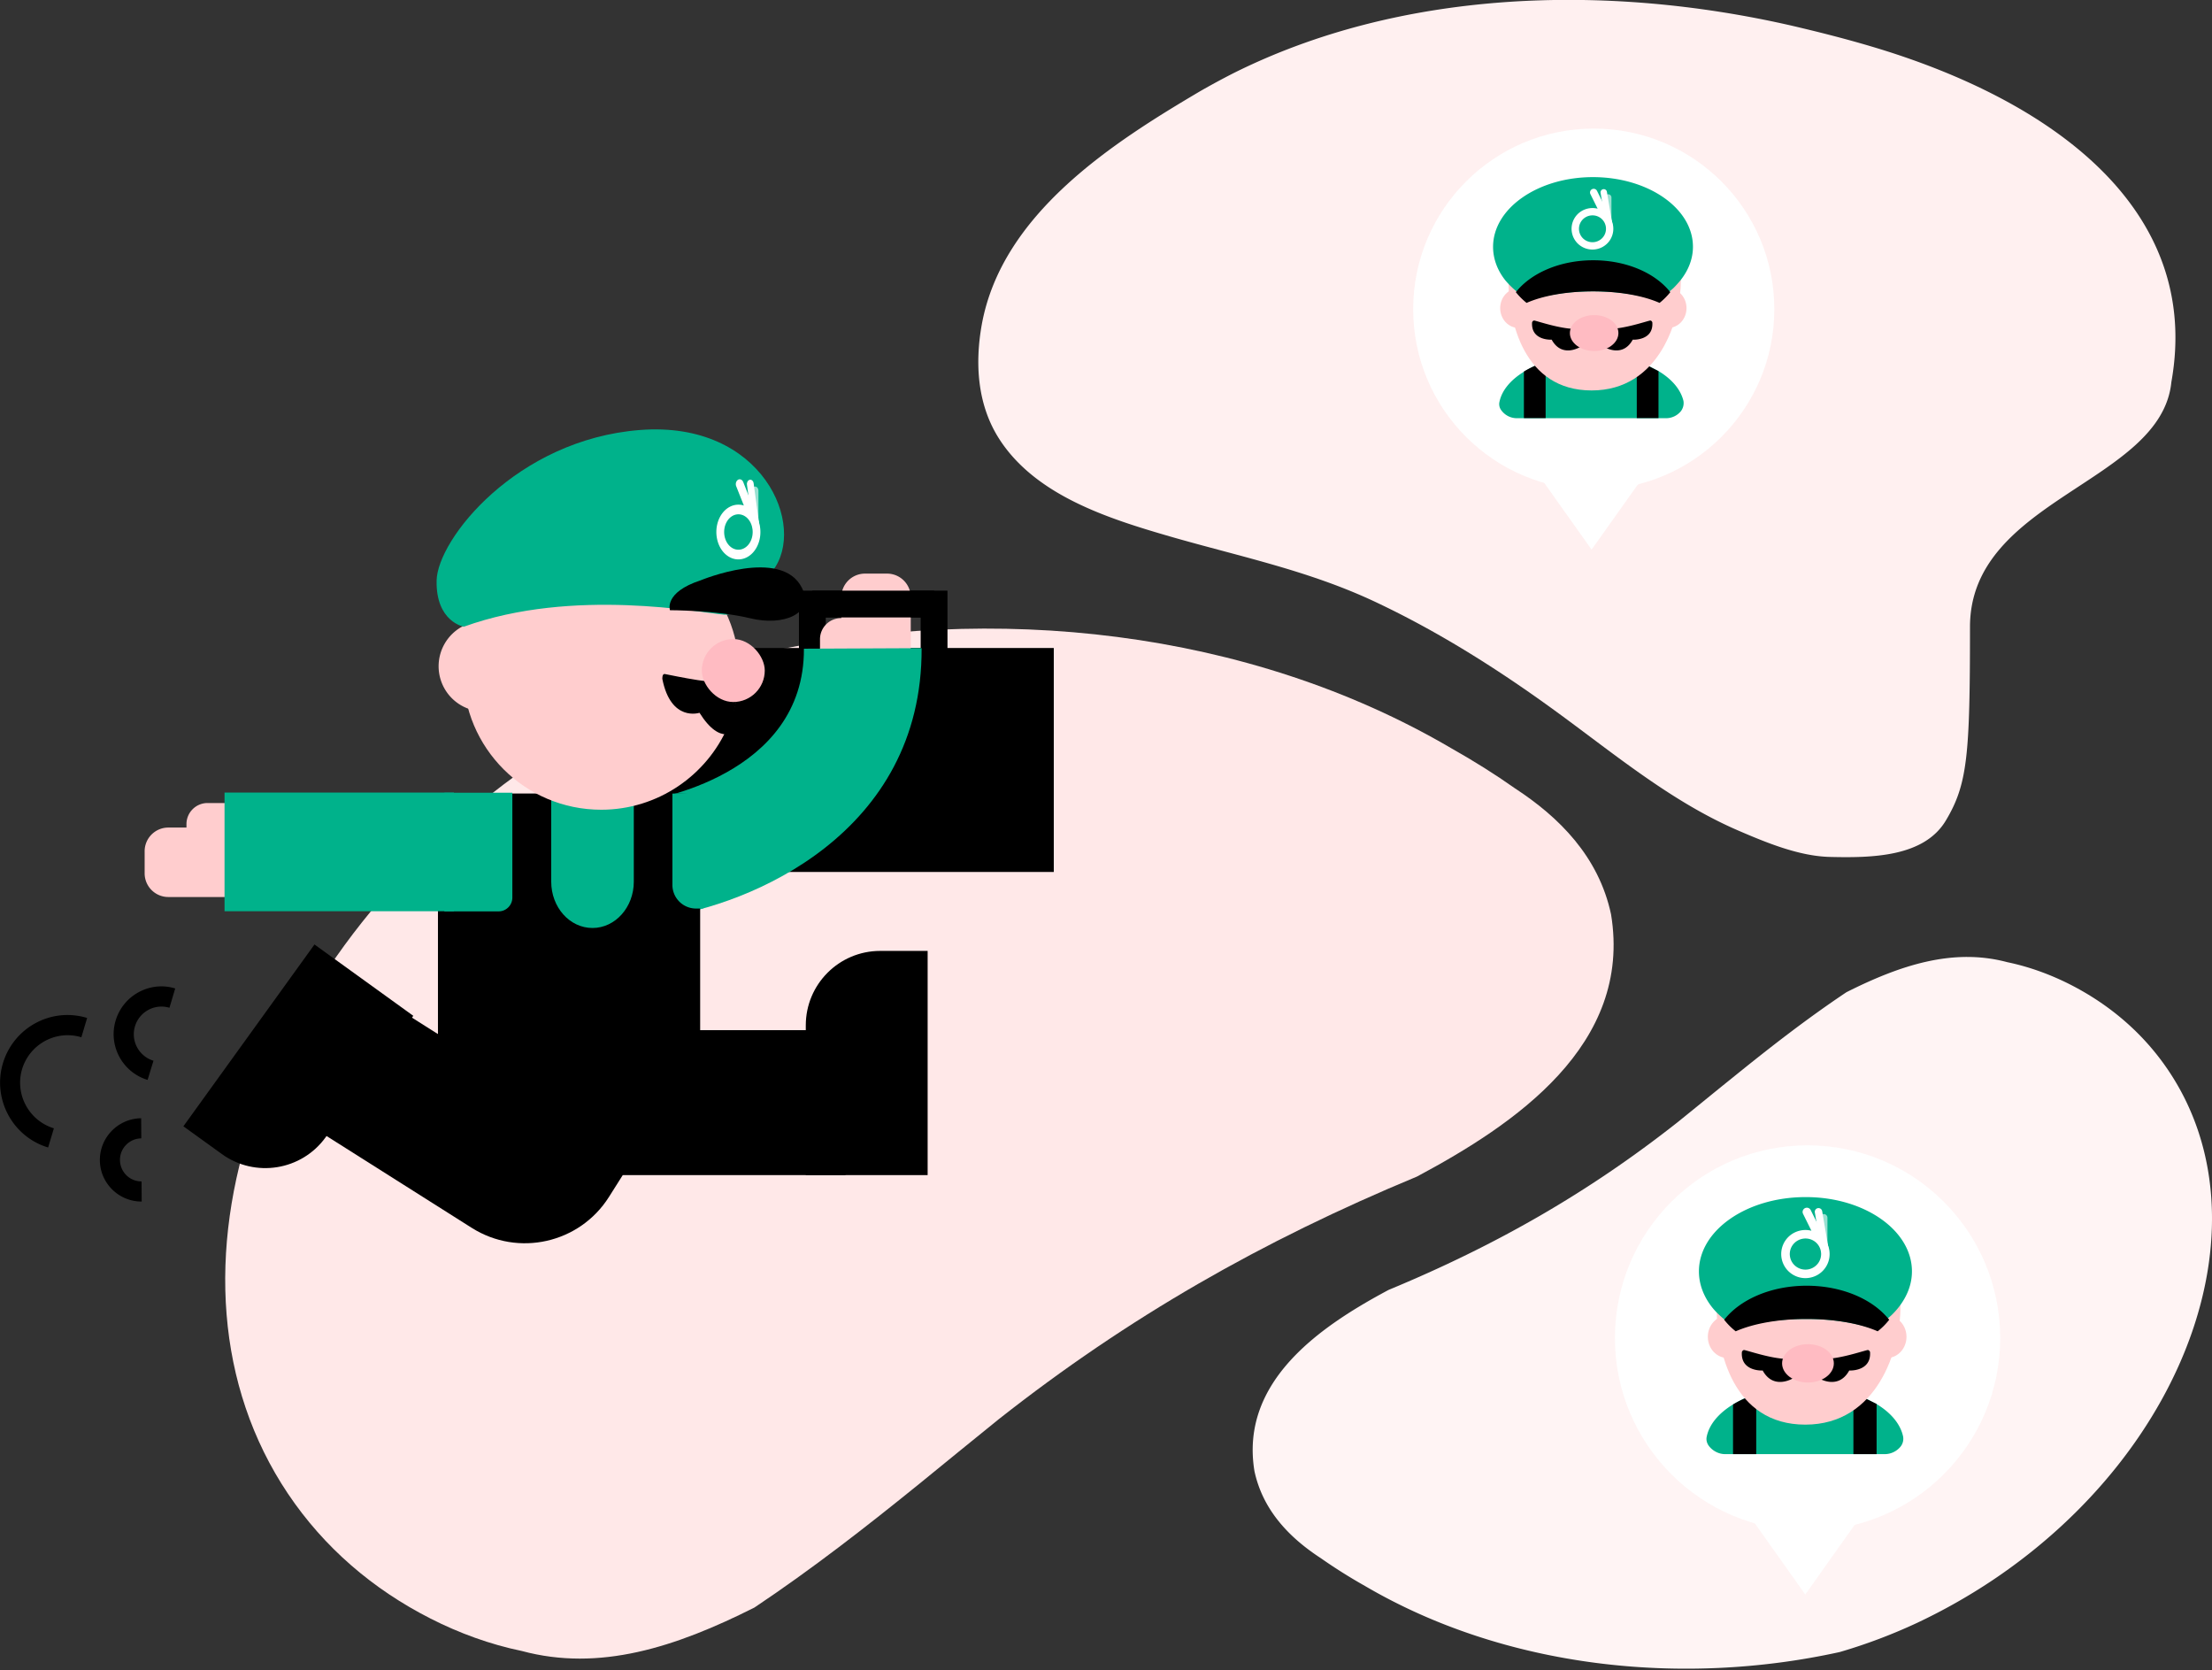 <svg width="457" height="345" viewBox="0 0 457 345" fill="none" xmlns="http://www.w3.org/2000/svg"><rect x="0" y="0" width="457" height="345" fill="#333333" stroke="none"/><g clip-path="url(#clip0)"><path d="M313.012 162.848c9.084 5.927 17.282 14.07 19.83 26.006 4.459 27.031-20.024 43.454-40.103 54.172-32.043 13.294-59.683 29.08-86.381 50.101-5.539 4.459-10.995 8.946-16.451 13.377-10.94 8.862-22.101 17.559-34.038 25.535-16.34 8.225-32.043 13.294-48.079 8.973-6.564-1.357-12.934-3.683-18.86-6.702-11.882-6.038-21.963-14.651-29.44-25.784-29.884-44.59-6.343-112.72 52.593-152.214 7.367-4.93 14.928-9.195 22.599-12.767 7.672-3.573 15.427-6.481 23.181-8.724 47.193-10.386 100.036-4.875 141.994 19.746 4.57 2.576 9.001 5.346 13.155 8.281z" fill="#FFE8E8"/><path d="M272.882 321.847c-6.287-4.099-11.937-9.721-13.71-17.974-3.074-18.667 13.82-30.022 27.723-37.444 22.129-9.167 41.239-20.079 59.684-34.619 3.822-3.075 7.588-6.176 11.383-9.223 7.56-6.121 15.26-12.13 23.513-17.642 11.272-5.677 22.128-9.167 33.234-6.204 4.542.942 8.918 2.548 13.017 4.626 8.198 4.182 15.177 10.136 20.328 17.835 20.633 30.798 4.376 77.879-36.336 105.159a120.503 120.503 0 01-15.62 8.835 111.71 111.71 0 01-16.008 6.038c-32.597 7.173-69.1 3.351-98.097-13.654a110.31 110.31 0 01-9.111-5.733z" fill="#FFF4F4"/><path d="M378 177c8.807.222 19.5.004 24-7.5s5-13.475 5-40 39.531-29.714 41.608-50.596c6.398-35.81-24.815-58.299-62.037-69.321-5.318-1.579-10.774-2.964-16.34-4.265-38.801-8.89-81.092-7.367-115.462 9.831a159.315 159.315 0 00-6.758 3.656c-18.029 10.635-40.989 25.258-45.171 48.218-1.44 8.004-.941 16.478 3.518 23.513 7.505 11.826 22.682 16.589 35.366 20.273 14.402 4.154 28.527 7.007 42.236 13.432 13.515 6.342 26.172 14.402 38.192 23.209 11.881 8.696 23.374 18.223 36.89 24.067 5.843 2.52 12.588 5.317 18.958 5.483z" fill="#FFF0F0"/><path d="M195.778 146.757h-30.714v-24.759h30.686v24.759h.028zm-25.175-5.539h19.608v-13.681h-19.608v13.681z" fill="#000"/><path d="M217.713 133.851h-80.15v46.251h80.15v-46.251zM97.487 253.633l-46.943-29.689 16.09-25.424 64.282 40.629-5.124 8.114c-6.065 9.555-18.722 12.408-28.305 6.37z" fill="#000"/><path d="M174.674 212.783h-52.676v29.938h52.676v-29.938z" fill="#000"/><path d="M191.651 242.722h-25.175v-30.936c0-8.475 6.869-15.371 15.371-15.371h9.804v46.307zM64.973 195.086l20.412 14.733-18.113 25.092c-4.958 6.869-14.568 8.42-21.436 3.462l-7.949-5.733 27.086-37.554z" fill="#000"/><path d="M173.816 135.458v-12.075a4.893 4.893 0 014.902-4.902h4.542a4.893 4.893 0 014.902 4.902v12.075h-14.346z" fill="#FFCDCE"/><path d="M175.754 135.679v-8.004h-1.994a4.355 4.355 0 00-4.348 4.348v3.684h6.342v-.028z" fill="#FFCDCE"/><path d="M136.344 189.519l-3.24-24.095 1.606 12.047-1.662-12.047c1.357-.194 33.179-5.068 33.041-31.434l24.316-.111c.194 38.22-35.284 53.12-54.061 55.64z" fill="#00B28B"/><path d="M144.653 163.901H90.481v76.965h54.172v-76.965z" fill="#000"/><path d="M46.86 185.281H34.785a4.893 4.893 0 01-4.902-4.902v-4.542a4.893 4.893 0 014.902-4.902h12.076v14.346z" fill="#FFCDCE"/><path d="M46.528 172.209h-8.004v-1.994a4.355 4.355 0 014.348-4.348h3.684v6.342h-.028z" fill="#FFCDCE"/><path d="M93.776 163.707H46.39v24.51h47.386v-24.51z" fill="#00B28B"/><path d="M99.952 146.951a9.334 9.334 0 100-18.668 9.334 9.334 0 000 18.668z" fill="#FFCDCE"/><path d="M129.669 214.417h-8.807a8.912 8.912 0 01-8.918-8.918v-19.553h26.643v19.553a8.912 8.912 0 01-8.918 8.918z" fill="#000"/><path d="M117.65 163.901h-5.872v24.981h5.872v-24.981zm20.577 0h-5.871v24.981h5.871v-24.981z" fill="#000"/><path d="M130.943 163.901v18.223c0 5.262-3.822 9.555-8.53 9.555-4.736 0-8.53-4.293-8.53-9.555v-18.223h17.06z" fill="#00B28B"/><path d="M152.712 138.753c0 .776-.028 1.551-.111 2.299-.249 3.157-1.025 6.149-2.188 8.946-4.376 10.164-14.512 17.254-26.2 17.254-15.758 0-28.526-12.768-28.526-28.526 0-15.759 12.768-28.526 28.526-28.526 15.704.027 28.499 12.795 28.499 28.553z" fill="#FFCDCE"/><path d="M145.262 187.663h-1.468a4.881 4.881 0 01-4.874-4.874v-18.861l6.342-.277v24.012zm-42.235.582H91.81v-24.51h14.041v21.657c0 1.579-1.274 2.853-2.824 2.853z" fill="#00B28B"/><path d="M152.573 141.329c-.277 3.656-1.163 7.118-2.52 10.358-1.44 0-3.323-.942-5.539-4.459 0 0-5.899 1.966-7.672-6.979 0 0-.083-1.136.527-1.025 2.104.388 10.856 2.382 15.177 1.69l.027.415z" fill="#000"/><path d="M95.826 129.448s-5.789-.997-5.622-9.527c.166-8.531 16.506-29.108 41.986-31.102 25.479-1.994 34.619 19.913 27.418 29.108 0 0-5.456 9.361-10.026 9.028-4.569-.332-31.102-5.705-53.756 2.493z" fill="#00B28B"/><path fill-rule="evenodd" clip-rule="evenodd" d="M155.993 100.492c.389 0 .699.395.699.874v6.48c0 .486-.316.874-.699.874-.389 0-.699-.395-.699-.874v-6.48c0-.479.31-.874.699-.874z" fill="#99E0D1"/><path fill-rule="evenodd" clip-rule="evenodd" d="M154.893 99.102c.383-.084.741.243.808.714l1.258 9.284c.067.478-.194.926-.571 1.01-.383.084-.742-.243-.808-.714l-1.258-9.284c-.067-.47.194-.926.571-1.01z" fill="#fff"/><path d="M156.733 107.584l-3.187-8.026c-.198-.491-.681-.7-1.076-.455-.396.246-.564.845-.367 1.337l1.576 3.973c-1.808-.571-3.797.282-4.902 2.312-1.402 2.586-.855 6.111 1.227 7.852.779.651 1.663.968 2.541.968 1.466 0 2.902-.874 3.781-2.492.86-1.589.982-3.525.471-5.194a.772.772 0 00-.064-.275zM155 111.933c-.908 1.676-2.745 2.117-4.089.99-1.349-1.127-1.704-3.41-.797-5.079.57-1.047 1.501-1.611 2.449-1.611.564 0 1.14.203 1.646.622 1.343 1.127 1.698 3.402.791 5.078z" fill="#fff"/><path d="M144.763 119.865s16.673-6.924 20.91 1.551c2.687 5.373-3.849 7.976-10.69 6.287-6.869-1.662-16.562-1.662-16.562-1.662s-1.357-3.656 6.342-6.176z" fill="#000"/><rect x="145" y="132" width="13" height="13" rx="6.5" fill="#FFBBC2"/><path d="M192.981 121.998h-25.147v5.539h25.147v-5.539zM9.943 237.016c-7.367-2.215-11.55-10.025-9.334-17.42a13.972 13.972 0 016.758-8.281c3.296-1.772 7.062-2.133 10.635-1.052l-1.19 3.988a9.784 9.784 0 00-7.479.747 9.862 9.862 0 00-4.763 5.817c-1.551 5.179 1.385 10.662 6.563 12.241l-1.19 3.96zm19.275 11.162c-4.708 0-8.557-3.822-8.585-8.531-.028-4.736 3.794-8.613 8.53-8.668l.028 4.154c-2.437.028-4.431 2.022-4.404 4.487.028 2.437 1.994 4.403 4.431 4.403h.028l.028 4.155h-.056zm1.274-25.12c-5.206-1.579-8.17-7.09-6.591-12.297.776-2.52 2.465-4.597 4.791-5.843 2.327-1.247 4.986-1.524 7.506-.748l-1.191 3.988c-3.019-.914-6.204.803-7.118 3.822-.914 3.019.803 6.204 3.822 7.118l-1.218 3.96z" fill="#000"/><path d="M373.443 316.17c21.98 0 39.798-17.819 39.798-39.799s-17.818-39.798-39.798-39.798-39.798 17.818-39.798 39.798 17.818 39.799 39.798 39.799z" fill="#fff"/><path d="M392.608 298.86a4.235 4.235 0 01-3.24 1.495h-32.93c-1.412 0-2.686-.72-3.462-1.8-.332-.498-.498-1.107-.387-1.717.498-2.603 2.492-4.93 5.428-6.73a18.801 18.801 0 012.991-1.495c3.351-1.385 7.45-2.216 11.909-2.216 4.708 0 9.029.914 12.463 2.437l2.299 1.163c2.908 1.745 4.846 4.016 5.456 6.509a2.596 2.596 0 01-.527 2.354z" fill="#00B28B"/><path d="M362.836 288.613v11.743h-4.791v-10.248a18.801 18.801 0 012.991-1.495h1.8zm24.87 1.384v10.358h-4.791v-10.247a15.87 15.87 0 012.465-1.274l2.326 1.163z" fill="#000"/><path d="M392.636 269.918c0 8.78-4.736 24.345-19.663 24.345-14.928 0-18.307-15.233-18.307-24.04 0-8.779 8.558-7.782 18.307-7.782 9.748 0 19.663-1.302 19.663 7.477z" fill="#FFCDCE"/><path d="M356.909 280.498c2.249 0 4.071-1.959 4.071-4.376 0-2.417-1.822-4.376-4.071-4.376-2.248 0-4.071 1.959-4.071 4.376 0 2.417 1.823 4.376 4.071 4.376zm32.902 0c2.249 0 4.071-1.959 4.071-4.376 0-2.417-1.822-4.376-4.071-4.376-2.248 0-4.071 1.959-4.071 4.376 0 2.417 1.823 4.376 4.071 4.376z" fill="#FFCDCE"/><path d="M395.008 262.607c0 2.631-.97 5.123-2.687 7.339a15.926 15.926 0 01-1.606 1.773 21.564 21.564 0 01-3.767 2.741c-3.711-1.274-8.585-2.021-13.93-2.021-5.373 0-10.248.747-13.986 2.021a19.223 19.223 0 01-3.739-2.769 13.722 13.722 0 01-1.634-1.745c-1.69-2.188-2.659-4.68-2.659-7.339 0-8.475 9.86-15.343 22.018-15.343 12.13-.028 21.99 6.84 21.99 15.343z" fill="#00B28B"/><path fill-rule="evenodd" clip-rule="evenodd" d="M376.783 250.766c.428 0 .768.348.768.768v5.697a.768.768 0 11-1.536 0v-5.697c0-.42.341-.768.768-.768z" fill="#99E0D1"/><path fill-rule="evenodd" clip-rule="evenodd" d="M375.575 249.544a.772.772 0 01.888.628l1.382 8.161a.771.771 0 01-.627.889.773.773 0 01-.889-.628l-1.382-8.162a.774.774 0 01.628-.888z" fill="#fff"/><path d="M377.596 257.001l-3.502-7.056a.888.888 0 00-1.182-.4.878.878 0 00-.403 1.175l1.732 3.493c-1.988-.502-4.173.248-5.388 2.033a4.96 4.96 0 001.349 6.903 5.016 5.016 0 002.793.851c1.61 0 3.189-.768 4.154-2.191a4.954 4.954 0 00.518-4.566.559.559 0 00-.071-.242zm-1.904 3.824a3.253 3.253 0 01-4.493.87 3.206 3.206 0 01-.876-4.465 3.27 3.27 0 014.5-.87 3.21 3.21 0 01.869 4.465z" fill="#fff"/><path d="M390.31 272.605a13.906 13.906 0 01-2.382 2.382c-3.573-1.579-8.807-2.548-14.651-2.548-5.871 0-11.106.969-14.678 2.548a13.906 13.906 0 01-2.382-2.382c3.296-4.21 9.693-7.035 17.033-7.035 7.394 0 13.764 2.853 17.06 7.035zm-30.437 6.647s.166-.471.554-.388c1.467.36 5.4 1.689 8.585 1.828l1.496 3.96s-4.072 2.576-6.343-1.578c0 .027-4.597.249-4.292-3.822zm26.476 0s-.166-.471-.554-.388c-1.467.36-5.4 1.689-8.585 1.828l-1.496 3.96s4.072 2.576 6.343-1.578c0 .027 4.597.249 4.292-3.822z" fill="#000"/><path d="M373.526 285.566c2.953 0 5.346-1.773 5.346-3.96 0-2.188-2.393-3.961-5.346-3.961-2.952 0-5.345 1.773-5.345 3.961 0 2.187 2.393 3.96 5.345 3.96z" fill="#FFBBC2"/><path d="M384.937 312.486l-11.965 16.866-11.964-16.866 11.964-11.964 11.965 11.964zm-55.668-211.315c20.604 0 37.306-16.702 37.306-37.306 0-20.603-16.702-37.305-37.306-37.305-20.603 0-37.305 16.702-37.305 37.305 0 20.604 16.702 37.306 37.305 37.306z" fill="#fff"/><path d="M347.244 84.97a3.974 3.974 0 01-3.019 1.412h-30.853a3.962 3.962 0 01-3.24-1.69 2.09 2.09 0 01-.36-1.606c.471-2.437 2.326-4.625 5.096-6.315a20.28 20.28 0 012.797-1.412c3.13-1.302 7.007-2.077 11.161-2.077 4.404 0 8.475.858 11.688 2.27l2.16 1.109c2.714 1.634 4.542 3.766 5.123 6.12a2.753 2.753 0 01-.553 2.188z" fill="#00B28B"/><path d="M319.327 75.331v11.023h-4.487v-9.61c.859-.527 1.8-.997 2.797-1.413h1.69zm23.319 1.329v9.694h-4.487v-9.61a15.347 15.347 0 012.327-1.191l2.16 1.107z" fill="#000"/><path d="M347.271 57.828c0 8.225-4.431 22.82-18.445 22.82s-17.171-14.29-17.171-22.515c0-8.226 8.032-7.312 17.171-7.312 9.14 0 18.445-1.246 18.445 7.007z" fill="#FFCDCE"/><path d="M313.76 67.743c2.111 0 3.822-1.835 3.822-4.1 0-2.263-1.711-4.098-3.822-4.098-2.111 0-3.822 1.835-3.822 4.099 0 2.264 1.711 4.099 3.822 4.099zm30.852 0c2.111 0 3.822-1.835 3.822-4.1 0-2.263-1.711-4.098-3.822-4.098-2.11 0-3.821 1.835-3.821 4.099 0 2.264 1.711 4.099 3.821 4.099z" fill="#FFCDCE"/><path d="M349.764 50.96c0 2.492-.914 4.818-2.52 6.868a20.92 20.92 0 01-1.496 1.661 19.131 19.131 0 01-3.545 2.576c-3.49-1.19-8.059-1.883-13.072-1.883-5.041 0-9.61.72-13.1 1.883a18.874 18.874 0 01-3.517-2.575c-.554-.527-1.08-1.053-1.551-1.635-1.607-2.049-2.493-4.403-2.493-6.868 0-7.949 9.25-14.402 20.633-14.402s20.661 6.426 20.661 14.374z" fill="#00B28B"/><path fill-rule="evenodd" clip-rule="evenodd" d="M332.263 40.132c.369 0 .663.299.663.662v4.914a.663.663 0 01-1.325 0v-4.914c0-.363.294-.662.662-.662z" fill="#99E0D1"/><path fill-rule="evenodd" clip-rule="evenodd" d="M331.221 39.077a.666.666 0 01.766.542l1.192 7.039a.665.665 0 01-.541.766.666.666 0 01-.767-.541l-1.192-7.04a.668.668 0 01.542-.766z" fill="#fff"/><path d="M332.964 45.509l-3.02-6.086a.766.766 0 00-1.02-.345.756.756 0 00-.347 1.014l1.493 3.012c-1.714-.432-3.599.214-4.646 1.753a4.277 4.277 0 001.163 5.954 4.327 4.327 0 002.409.734c1.389 0 2.75-.662 3.583-1.89a4.275 4.275 0 00.446-3.938.479.479 0 00-.061-.208zm-1.642 3.298a2.804 2.804 0 01-3.875.75 2.766 2.766 0 01-.756-3.85 2.8 2.8 0 012.321-1.222 2.768 2.768 0 012.31 4.322z" fill="#fff"/><path d="M345.083 60.348a13.962 13.962 0 01-2.215 2.216c-3.324-1.468-8.253-2.382-13.737-2.382s-10.413.914-13.737 2.382a14.018 14.018 0 01-2.216-2.216c3.102-3.933 9.085-6.591 15.981-6.591 6.896 0 12.85 2.658 15.924 6.591zM316.53 66.58s.138-.444.526-.36c1.385.36 5.068 1.578 8.059 1.717l1.385 3.71s-3.794 2.41-5.927-1.495c0 .028-4.32.25-4.043-3.573zm24.842 0s-.138-.444-.526-.36c-1.385.36-5.068 1.578-8.059 1.717l-1.385 3.71s3.794 2.41 5.927-1.495c0 .028 4.32.25 4.043-3.573z" fill="#000"/><path d="M329.352 72.506c2.769 0 5.013-1.661 5.013-3.71 0-2.05-2.244-3.712-5.013-3.712-2.768 0-5.012 1.662-5.012 3.711 0 2.05 2.244 3.711 5.012 3.711z" fill="#FFBBC2"/><path d="M340.043 97.737l-11.217 15.786-11.216-15.786 11.216-11.217 11.217 11.217z" fill="#fff"/></g><defs><clipPath id="clip0"><path fill="#fff" d="M0 0h457v345H0z"/></clipPath></defs></svg>